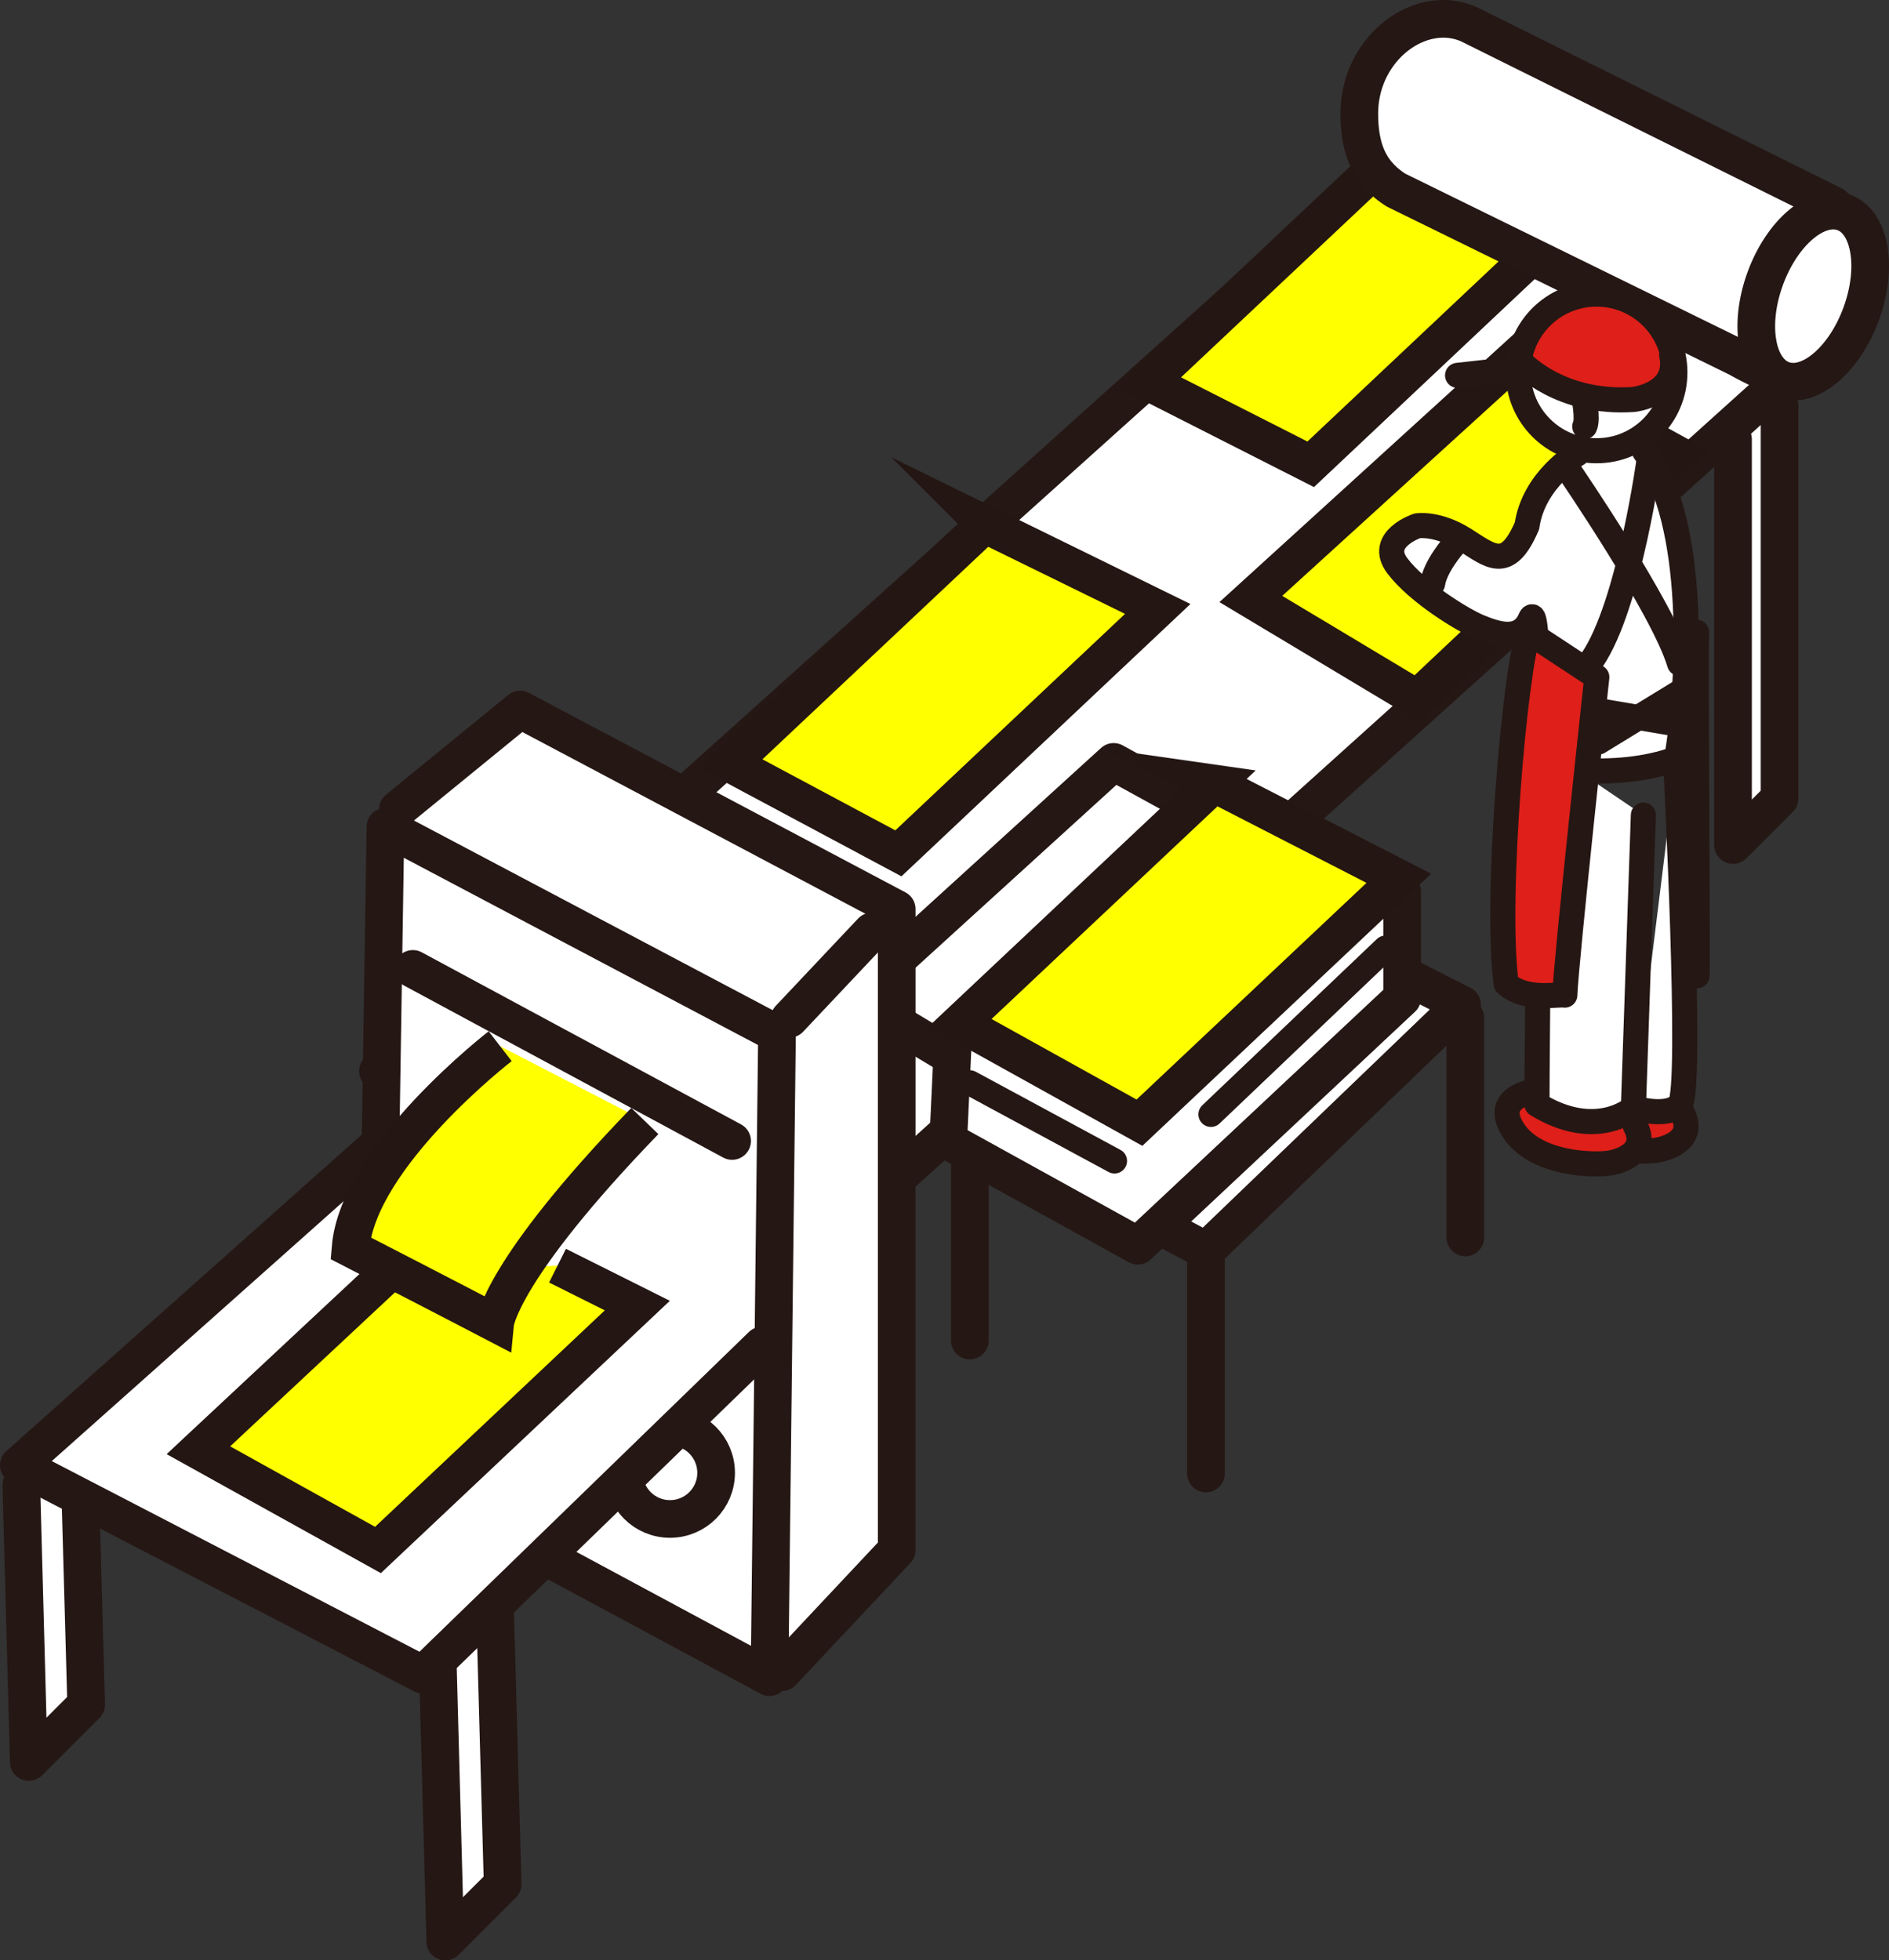 <svg xmlns="http://www.w3.org/2000/svg" width="106.631" height="110.661" viewBox="0 0 106.631 110.661"><rect x="0" y="0" width="106.631" height="110.661" fill="#333333" stroke="none"/><path fill="#fff" stroke="#251714" stroke-linecap="round" stroke-linejoin="round" stroke-width="2.126" d="M68.825 49.766l13.703 6.945-14.454 13.89-13.327-7.132"/><path fill="#fff" stroke="#251714" stroke-linecap="round" stroke-linejoin="round" stroke-width="2.126" d="M77.084 10.348L21.335 60.466l22.243 12.388 57.05-51.408m-.174 1.478v22.15l-2.628 2.628v-22.9m-29.752 45.8v12.576M54.747 64.407V75.67m27.968-18.208v12.389"/><path fill="#ff0" stroke="#241613" stroke-miterlimit="10" stroke-width="2.126" d="M85.25 20.484l9.385 5.162-14.641 13.796-9.386-5.63L85.25 20.483z"/><path fill="#fff" stroke="#251714" stroke-linecap="round" stroke-linejoin="round" stroke-width="2.126" d="M62.865 43.009l9.386 5.162L57.61 61.967l-9.386-5.631 14.641-13.327z"/><path fill="#ff0" stroke="#241613" stroke-miterlimit="10" stroke-width="2.126" d="M79.196 8.049l9.432 4.364-14.641 13.796-9.15-4.646L79.195 8.05zM55.592 29.588l9.76 4.786-14.64 13.797-9.48-5.068 14.36-13.515z"/><path d="M103.483 11.583L82.977 1.397a3.564 3.564 0 00-1.488-.334c-2.41 0-4.757 2.31-4.757 5.343 0 2.145.652 3.425 2.078 4.328l19.297 9.469s1.407.804 2.119.968c1.797.416 4.768-8.535 3.257-9.588z" fill="#fff" stroke="#251714" stroke-linecap="round" stroke-linejoin="round" stroke-width="2.126"/><ellipse cx="102.354" cy="16.718" rx="5.033" ry="2.886" transform="rotate(-69.948 102.354 16.718)" fill="#fff" stroke="#251714" stroke-linecap="round" stroke-linejoin="round" stroke-width="2.126"/><path fill="#fff" stroke="#251714" stroke-linecap="round" stroke-linejoin="round" stroke-width="2.126" d="M79.149 50.33v6.006L64.226 70.32l-10.7-5.913.283-6.1"/><path fill="#ff0" stroke="#241613" stroke-miterlimit="10" stroke-width="2.126" d="M68.543 44.229l10.418 5.35-14.64 13.796-10.137-5.631 14.36-13.515z"/><path fill="#fff" stroke="#251714" stroke-linecap="round" stroke-linejoin="round" stroke-width="1.417" d="M54.747 61.123l8.165 4.411M78.21 53.52l-9.854 9.386"/><path fill="#fff" stroke="#251714" stroke-linecap="round" stroke-linejoin="round" stroke-width="2.126" d="M24.714 93.971l.422 15.627 3.238-3.238-.422-15.204M1.204 83.835l.422 15.627 3.238-3.238-.422-15.205m18.02-35.335l6.898-5.631 21.258 11.262v36.18l-6.476 6.899"/><path fill="#fff" stroke="#251714" stroke-linecap="round" stroke-linejoin="round" stroke-width="2.126" d="M21.195 82.709l.563-36.04L43.86 58.354l-.422 36.321L21.195 82.71zm2.111-28.015l18.02 9.713m7.884-11.825l-4.646 4.927"/><circle cx="37.82" cy="83.14" r="2.604" fill="#fff" stroke="#251714" stroke-linecap="round" stroke-linejoin="round" stroke-width="2.126"/><path fill="#fff" stroke="#251714" stroke-linecap="round" stroke-linejoin="round" stroke-width="2.126" d="M21.617 64.407L1.063 82.71l22.806 11.825 19.146-18.583"/><path fill="#ff0" stroke="#241613" stroke-miterlimit="10" stroke-width="2.126" d="M31.471 71.446l4.505 2.253-14.64 13.796-10.137-5.63 10.7-9.996"/><path d="M28.233 59.058s-8.024 6.194-8.446 11.403c4.927 2.534 8.165 4.223 8.165 4.223s.281-2.956 8.447-11.403" fill="#ff0" stroke="#241613" stroke-miterlimit="10" stroke-width="2.126"/><path d="M85.633 20.485s0 4.411 4.036 4.88c3.19 0 7.884-3.566 2.628-8.446-5.35-1.783-6.664 3.566-6.664 3.566z" fill="#fff"/><path d="M90.38 60.737s-3.617 0-2.412 2.17 4.822 2.17 5.626 2.009 2.09-.724 1.366-2.09" fill="#df1f19" stroke="#251714" stroke-linecap="round" stroke-linejoin="round" stroke-width="1.417"/><path d="M87.727 61.46s-3.616 0-2.41 2.17 4.821 2.17 5.625 2.009 2.09-.723 1.366-2.09" fill="#df1f19" stroke="#251714" stroke-linecap="round" stroke-linejoin="round" stroke-width="1.417"/><path d="M94.596 43.15s.962 18.396.235 19.194-2.628.188-2.628.188m.563-16.519l-.563 16.519s-2.065 1.877-5.444-.188c0-3.191.188-20.272.188-20.272" fill="#fff" stroke="#251714" stroke-linecap="round" stroke-linejoin="round" stroke-width="1.417"/><path d="M92.836 25.483c2.957 4.012 2.558 13.022 1.807 17.34-3.566 1.313-7.884.375-7.884.375s.188-9.573-.375-8.26-1.9.845-2.839.47-3.543-1.97-4.67-3.473 1.127-2.252 1.127-2.252 1.126-.188 2.628.75c1.502.94 2.44 1.878 3.566-.75.376-2.628 2.84-4.06 2.84-4.06m-4.224-4.715l-2.534.281m-.211 9.573s-1.056 1.197-1.197 2.182m8.517-10.629s.282 1.338.07 1.76" fill="#fff" stroke="#251714" stroke-linecap="round" stroke-linejoin="round" stroke-width="1.417"/><path d="M88.543 26.539s5.35 7.813 6.264 10.91m-1.689-11.684s-1.126 8.376-3.238 11.473" fill="none" stroke="#251714" stroke-linecap="round" stroke-linejoin="round" stroke-width="1.417"/><path d="M86.29 35.69l3.848 2.534s-1.736 15.978-1.807 17.949c-.373-.078-2.182.352-3.308-.634-.648-4.78.5-17.766 1.267-19.85zm9.48 0s-.282 2.064-.564 2.064.516 16.378.587 17.293-.094-17.95-.024-19.357zm-5.632 4.411l4.411.75m.282-1.783l-4.599 2.816" fill="#df1f19" stroke="#251714" stroke-linecap="round" stroke-linejoin="round" stroke-width="1.417"/><path d="M85.727 20.11s1.877-4.411 6.194-3.003c2.91 1.501 2.347 4.41 2.347 4.41s-4.693 2.535-8.54-1.407z" fill="#df1f19"/><circle cx="90.123" cy="21.023" r="4.421" fill="none" stroke="#251714" stroke-linecap="round" stroke-linejoin="round" stroke-width="1.417"/><path d="M85.915 20.485s2.158 2.347 6.288 2.065c0 0 2.628-.281 2.159-2.534" fill="none" stroke="#251714" stroke-linecap="round" stroke-linejoin="round" stroke-width="1.417"/></svg>
